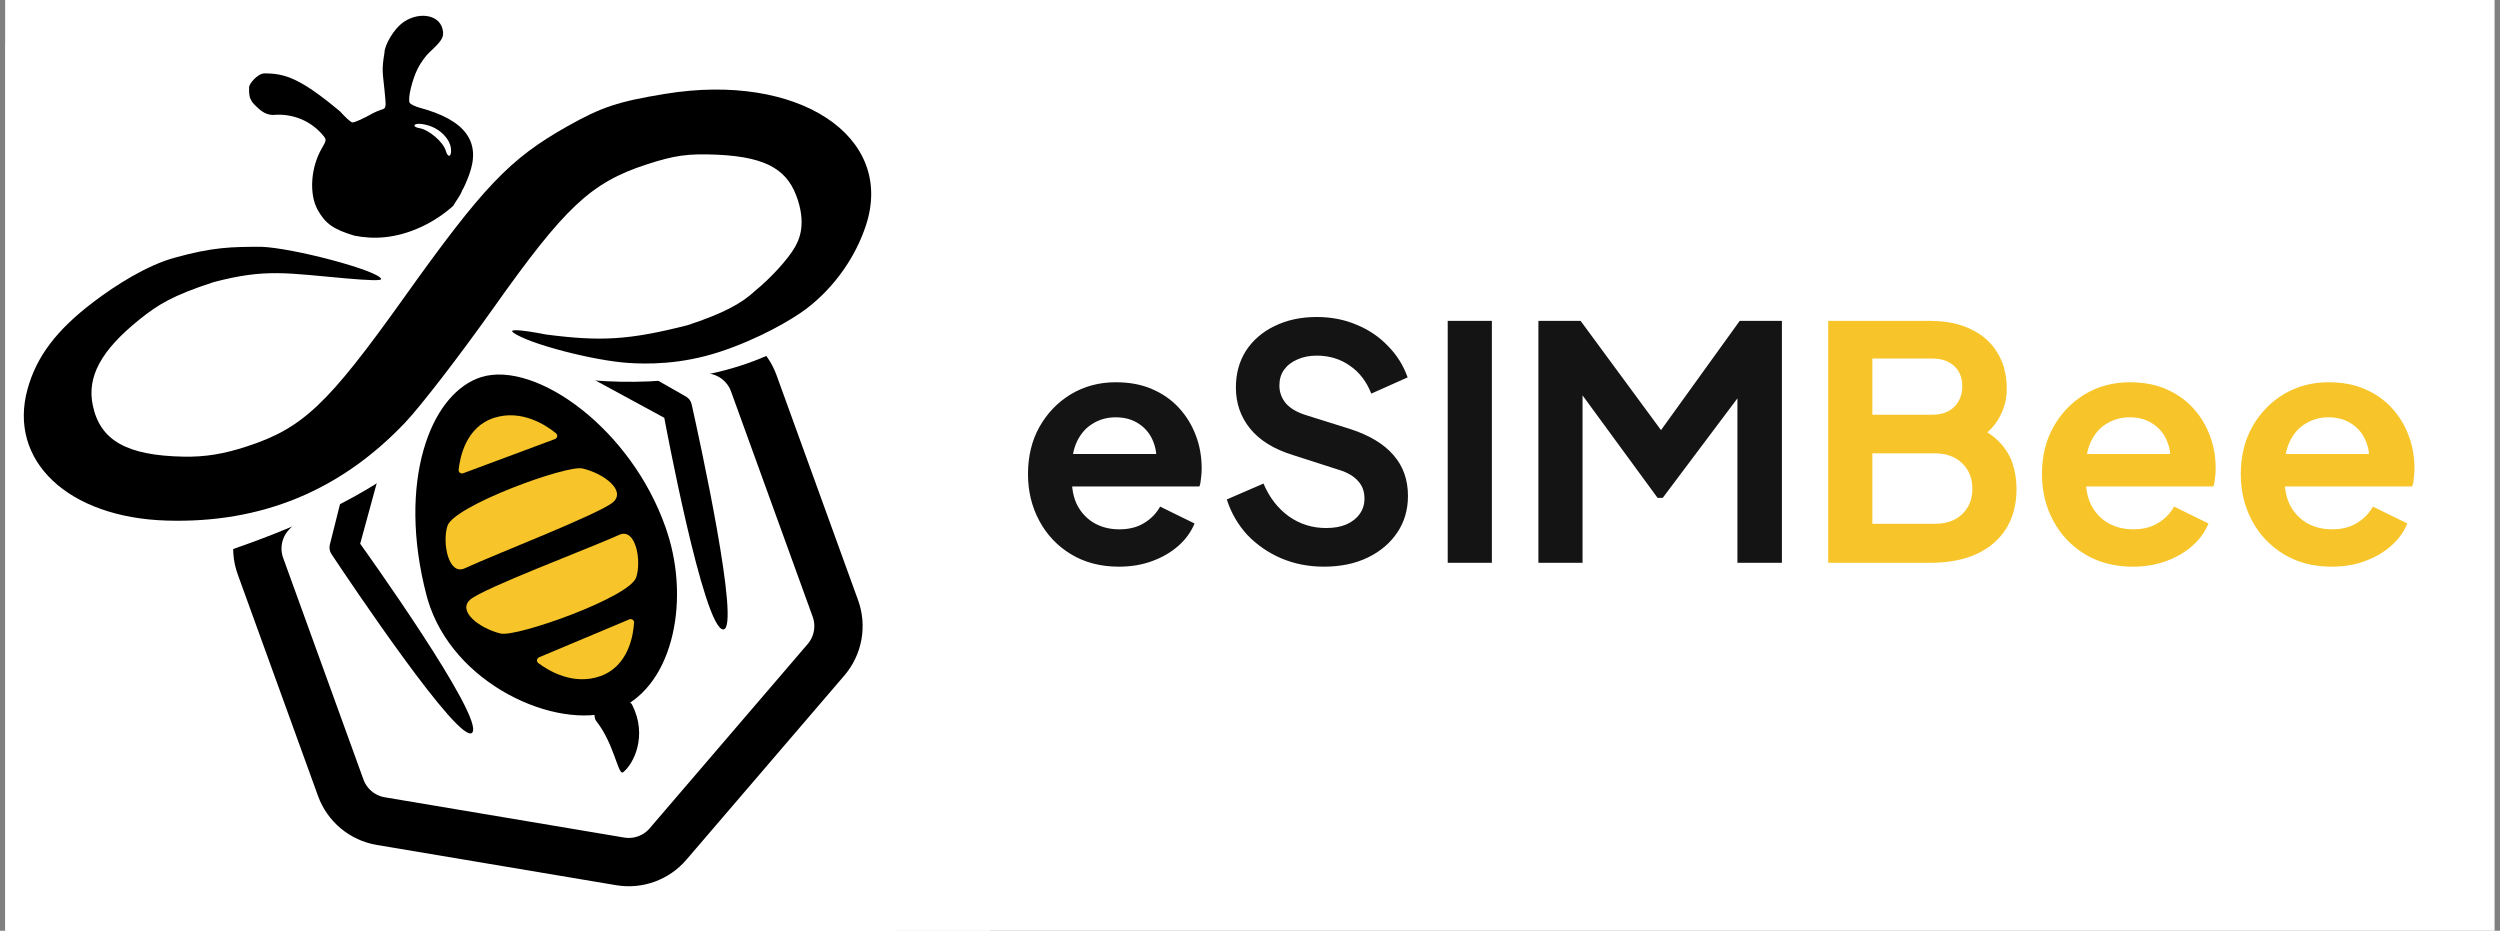 <svg xmlns="http://www.w3.org/2000/svg" width="231" height="86" viewBox="0 0 231 86" fill="none"><rect x="0" y="0" width="231" height="86" fill="#808080" stroke="none"/><g clip-path="url(#clip0_249_15102)"><rect width="230" height="86" transform="translate(0.5)" fill="white"></rect><g clip-path="url(#clip1_249_15102)"><rect width="92" height="88" transform="translate(-0.5)" fill="white"></rect><rect width="85.32" height="84.32" transform="translate(-2.5 4)" fill="white"></rect><path d="M33.281 50.24C33.281 50.24 44.884 66.391 43.628 67.702C42.482 68.897 32.391 53.849 30.623 51.192C30.452 50.934 30.403 50.624 30.478 50.324L32.674 41.578C32.807 41.049 33.306 40.697 33.849 40.749L34.52 40.813C35.2 40.879 35.658 41.542 35.477 42.201L33.281 50.24Z" fill="black"></path><path d="M59.967 30.814L66.316 32.403C67.857 32.788 69.105 33.915 69.646 35.409L77.19 56.224C77.777 57.843 77.446 59.653 76.325 60.961L61.724 77.99C60.633 79.261 58.957 79.869 57.305 79.591L35.184 75.871C33.485 75.585 32.072 74.407 31.485 72.788L24.065 52.312C23.457 50.636 23.834 48.76 25.042 47.449L27.71 44.552" stroke="black" stroke-width="4.465" stroke-linecap="round"></path><path d="M61.38 38.606C61.38 38.606 65.012 58.159 66.828 58.159C68.484 58.159 64.602 40.461 63.906 37.346C63.838 37.044 63.648 36.794 63.38 36.641L55.545 32.175C55.072 31.905 54.472 32.021 54.134 32.449L53.717 32.978C53.293 33.515 53.455 34.304 54.056 34.63L61.38 38.606Z" fill="black"></path><path d="M43.835 35.489C44.161 34.768 43.841 33.919 43.12 33.593C42.399 33.267 41.55 33.587 41.224 34.309L43.835 35.489ZM11.096 52.2L11.4 53.6C14.546 52.916 21.334 51.151 27.953 48.236C31.263 46.777 34.571 45.013 37.37 42.925C40.16 40.845 42.529 38.379 43.835 35.489L42.53 34.899L41.224 34.309C40.192 36.59 38.235 38.705 35.657 40.628C33.089 42.544 29.989 44.207 26.798 45.613C20.413 48.426 13.823 50.14 10.791 50.799L11.096 52.2Z" fill="white"></path><ellipse cx="60.001" cy="29.5" rx="5.5" ry="2.5" fill="white"></ellipse><path d="M37.502 28.13C25.002 39.132 6.502 40.632 6.502 37.632C6.502 35.47 12.389 30.087 18.501 28.13C26.502 25.569 32.665 27.43 37.502 28.13Z" fill="white"></path><path d="M57.493 71.386C57.077 71.35 56.661 68.62 55.117 66.657C54.761 66.204 54.94 65.445 55.502 65.316C56.362 65.119 57.291 64.918 57.836 64.831C58.078 64.793 58.307 64.918 58.418 65.137C59.877 68.04 58.502 70.629 57.592 71.342C57.562 71.365 57.53 71.39 57.493 71.386Z" fill="black"></path><path d="M82.296 21.61C82.633 20.894 82.326 20.04 81.61 19.703C80.894 19.366 80.04 19.674 79.704 20.39L82.296 21.61ZM45.5 32L45.083 33.371C48.318 34.356 55.407 35.908 62.769 35.012C70.179 34.11 78.022 30.693 82.296 21.61L81 21L79.704 20.39C75.978 28.307 69.199 31.342 62.423 32.167C55.6 32.997 48.938 31.549 45.917 30.629L45.5 32Z" fill="white"></path><path d="M59.528 49.874C60.493 52.822 60.56 56.021 59.844 58.623C59.122 61.248 57.718 62.945 55.998 63.566C54.188 64.22 51.081 63.874 47.993 62.178C45.073 60.574 42.614 57.992 41.659 54.766L41.572 54.452C40.282 49.536 40.398 45.27 41.289 42.164C42.148 39.173 43.597 37.593 44.882 37.065L45.137 36.973C45.816 36.763 46.829 36.771 48.157 37.212C49.466 37.646 50.938 38.458 52.414 39.63C55.28 41.906 57.957 45.373 59.394 49.475L59.528 49.874Z" fill="black" stroke="black" stroke-width="4.465"></path><path d="M51.373 40.035C51.566 40.193 51.505 40.485 51.272 40.572L42.813 43.723C42.588 43.807 42.356 43.642 42.38 43.404C42.498 42.255 43.052 39.436 45.663 38.606C48.227 37.791 50.488 39.312 51.373 40.035Z" fill="#F7C529"></path><path d="M49.741 61.269C49.542 61.12 49.59 60.825 49.82 60.729L58.143 57.233C58.364 57.141 58.603 57.296 58.588 57.535C58.517 58.688 58.079 61.527 55.504 62.463C52.976 63.383 50.655 61.956 49.741 61.269Z" fill="#F7C529"></path><path d="M41.346 48.59C41.949 46.732 52.345 42.945 53.815 43.285C55.792 43.742 57.849 45.317 56.667 46.385C55.485 47.453 45.696 51.231 42.949 52.509C41.436 53.213 40.843 50.141 41.346 48.59Z" fill="#F7C529"></path><path d="M58.782 53.354C58.161 55.206 47.73 58.893 46.264 58.539C44.29 58.062 42.249 56.468 43.441 55.411C44.634 54.355 54.458 50.671 57.218 49.419C58.737 48.73 59.301 51.808 58.782 53.354Z" fill="#F7C529"></path><g clip-path="url(#clip2_249_15102)"><path d="M58.5 55.117L59.495 53.937C59.192 54.546 58.849 55.112 58.519 55.513C58.053 56.08 57.679 56.63 57.689 56.734C57.699 56.84 57.902 57.349 58.14 57.865C58.41 58.452 58.614 59.244 58.682 59.97C58.772 60.94 58.726 61.254 58.404 61.856C58.141 62.348 57.892 62.59 57.626 62.614C57.088 62.664 55.346 61.038 54.489 59.684C54.116 59.096 53.649 58.532 53.45 58.431C53.25 58.33 52.529 58.248 51.848 58.249C51.166 58.25 50.146 58.135 49.582 57.995C48.461 57.717 46.829 57.118 46.671 56.927C46.617 56.861 45.917 56.452 45.118 56.018C44.77 55.83 44.374 55.6 43.967 55.356L58.5 55.117ZM37.958 55.454C38.289 55.969 38.622 56.46 38.913 56.86C39.3 57.393 39.684 57.939 39.765 58.074C39.937 58.358 40.192 58.702 40.932 59.643C41.549 60.428 41.62 60.767 41.266 61.24C40.569 62.171 38.65 61.438 37.251 59.707C36.78 59.124 36.357 58.574 36.311 58.483C36.265 58.392 36.002 58.067 35.727 57.761C35.087 57.05 34.783 56.651 34.535 56.2C34.495 56.127 34.348 55.881 34.131 55.517L37.958 55.454ZM68.367 43.428C68.548 43.907 68.716 44.365 68.817 44.667C68.925 44.989 69.217 45.773 69.465 46.408C69.856 47.413 69.891 47.625 69.725 48.035C69.435 48.754 69.108 48.994 68.336 49.055C67.613 49.112 66.768 48.665 66.724 48.202C66.713 48.081 66.565 47.661 66.397 47.271C66.293 47.03 66.136 46.645 65.979 46.257L68.367 43.428ZM37.342 2.004C38.774 1.049 40.787 1.339 40.939 2.959C40.989 3.492 40.747 3.851 39.665 4.849C39.337 5.15 38.859 5.816 38.601 6.328C38.076 7.373 37.663 9.109 37.849 9.488C37.917 9.624 38.345 9.837 38.801 9.96C42.998 11.092 44.471 13.096 43.35 16.145C43.111 16.796 42.821 17.442 42.706 17.581C42.593 17.991 42.077 18.65 41.865 19.033C41.006 19.791 40.038 20.451 38.926 20.965C36.608 22.035 34.573 22.136 32.751 21.778C30.811 21.194 30.068 20.672 29.356 19.398C28.544 17.945 28.709 15.46 29.735 13.709C30.16 12.982 30.171 12.905 29.894 12.563C28.768 11.167 27.036 10.451 25.201 10.623C24.446 10.601 23.968 10.123 23.491 9.648C22.994 9.126 23.012 8.69 23.016 8.065C23.013 7.734 23.818 6.781 24.447 6.781C26.357 6.781 27.79 7.258 31.423 10.298C31.848 10.763 32.413 11.329 32.578 11.314C32.847 11.289 33.534 10.977 34.482 10.451C34.662 10.351 35.008 10.207 35.251 10.131C35.693 9.991 35.694 9.99 35.528 8.324C35.366 6.702 35.251 6.518 35.527 4.85C35.527 4.227 36.336 2.676 37.342 2.004ZM39.815 11.672C39.045 11.385 38.274 11.36 38.298 11.623C38.306 11.707 38.517 11.807 38.766 11.845C39.615 11.976 40.955 13.119 41.179 13.904C41.397 14.664 41.764 14.497 41.663 13.685C41.564 12.887 40.778 12.031 39.815 11.672Z" fill="black"></path></g><path fill-rule="evenodd" clip-rule="evenodd" d="M52.418 11.674C47.092 14.674 44.653 17.233 37.313 27.525C30.289 37.374 27.979 39.561 22.819 41.247C20.649 41.957 18.944 42.232 16.959 42.195C11.714 42.095 9.248 40.7 8.572 37.451C8.023 34.812 9.331 32.39 12.833 29.564C14.59 28.145 15.909 27.324 19.703 26.079C24.59 24.776 26.586 25.261 32.076 25.733C34.073 25.904 35.276 25.952 35.218 25.774C34.962 24.996 27.043 22.891 24.099 22.802C21.345 22.813 19.716 22.819 16.105 23.821C13.606 24.515 10.774 26.28 8.629 27.909C5.221 30.5 3.386 32.923 2.549 35.939C0.709 42.569 6.28 47.834 15.421 48.102C24.154 48.358 31.476 45.34 37.463 39.017C38.889 37.511 42.538 32.774 45.572 28.489C52.2 19.131 54.587 16.887 59.699 15.21C62.32 14.35 63.577 14.175 66.276 14.295C71.157 14.512 72.872 15.898 73.709 18.45C74.547 21.002 73.693 22.401 73.433 22.862C72.834 23.925 71.19 25.727 69.78 26.866C68.519 28.057 66.757 28.989 63.517 30.052C58.123 31.422 55.522 31.566 50.458 30.909C48.096 30.451 46.947 30.385 47.433 30.736C48.916 31.807 54.91 33.322 58.01 33.532C59.779 33.652 62.89 33.696 66.503 32.51C70.117 31.324 73.202 29.52 74.509 28.527C77.122 26.541 79.052 23.733 80.006 20.844C82.741 12.568 73.751 6.661 61.475 8.67C57.095 9.387 55.599 9.883 52.418 11.674Z" fill="black"></path></g><g clip-path="url(#clip3_249_15102)"><path d="M103.386 52.36C101.706 52.36 100.236 51.98 98.976 51.22C97.716 50.46 96.736 49.43 96.036 48.13C95.336 46.83 94.986 45.39 94.986 43.81C94.986 42.17 95.336 40.72 96.036 39.46C96.756 38.18 97.726 37.17 98.946 36.43C100.186 35.69 101.566 35.32 103.086 35.32C104.366 35.32 105.486 35.53 106.446 35.95C107.426 36.37 108.256 36.95 108.936 37.69C109.616 38.43 110.136 39.28 110.496 40.24C110.856 41.18 111.036 42.2 111.036 43.3C111.036 43.58 111.016 43.87 110.976 44.17C110.956 44.47 110.906 44.73 110.826 44.95H98.226V41.95H108.606L106.746 43.36C106.926 42.44 106.876 41.62 106.596 40.9C106.336 40.18 105.896 39.61 105.276 39.19C104.676 38.77 103.946 38.56 103.086 38.56C102.266 38.56 101.536 38.77 100.896 39.19C100.256 39.59 99.766 40.19 99.426 40.99C99.106 41.77 98.986 42.72 99.066 43.84C98.986 44.84 99.116 45.73 99.456 46.51C99.816 47.27 100.336 47.86 101.016 48.28C101.716 48.7 102.516 48.91 103.416 48.91C104.316 48.91 105.076 48.72 105.696 48.34C106.336 47.96 106.836 47.45 107.196 46.81L110.376 48.37C110.056 49.15 109.556 49.84 108.876 50.44C108.196 51.04 107.386 51.51 106.446 51.85C105.526 52.19 104.506 52.36 103.386 52.36ZM122.326 52.36C120.906 52.36 119.586 52.1 118.366 51.58C117.166 51.06 116.126 50.34 115.246 49.42C114.386 48.48 113.756 47.39 113.356 46.15L116.746 44.68C117.286 45.96 118.066 46.97 119.086 47.71C120.106 48.43 121.256 48.79 122.536 48.79C123.256 48.79 123.876 48.68 124.396 48.46C124.936 48.22 125.346 47.9 125.626 47.5C125.926 47.1 126.076 46.62 126.076 46.06C126.076 45.4 125.876 44.86 125.476 44.44C125.096 44 124.516 43.66 123.736 43.42L119.446 42.04C117.706 41.5 116.396 40.69 115.516 39.61C114.636 38.53 114.196 37.26 114.196 35.8C114.196 34.52 114.506 33.39 115.126 32.41C115.766 31.43 116.646 30.67 117.766 30.13C118.906 29.57 120.206 29.29 121.666 29.29C123.006 29.29 124.236 29.53 125.356 30.01C126.476 30.47 127.436 31.12 128.236 31.96C129.056 32.78 129.666 33.75 130.066 34.87L126.706 36.37C126.266 35.25 125.606 34.39 124.726 33.79C123.846 33.17 122.826 32.86 121.666 32.86C120.986 32.86 120.386 32.98 119.866 33.22C119.346 33.44 118.936 33.76 118.636 34.18C118.356 34.58 118.216 35.06 118.216 35.62C118.216 36.24 118.416 36.79 118.816 37.27C119.216 37.73 119.826 38.09 120.646 38.35L124.756 39.64C126.536 40.22 127.866 41.02 128.746 42.04C129.646 43.06 130.096 44.32 130.096 45.82C130.096 47.1 129.766 48.23 129.106 49.21C128.446 50.19 127.536 50.96 126.376 51.52C125.216 52.08 123.866 52.36 122.326 52.36ZM133.769 52V29.65H137.849V52H133.769ZM142.148 52V29.65H146.048L154.418 41.02H152.558L160.748 29.65H164.648V52H160.538V34.3L162.128 34.69L153.638 46H153.158L144.878 34.69L146.228 34.3V52H142.148Z" fill="#141414"></path><path d="M168.926 52V29.65H178.346C179.826 29.65 181.086 29.91 182.126 30.43C183.186 30.93 183.996 31.65 184.556 32.59C185.136 33.51 185.426 34.63 185.426 35.95C185.426 36.97 185.146 37.93 184.586 38.83C184.046 39.71 183.176 40.44 181.976 41.02V39.13C183.076 39.55 183.946 40.07 184.586 40.69C185.226 41.31 185.676 42 185.936 42.76C186.196 43.52 186.326 44.32 186.326 45.16C186.326 47.3 185.616 48.98 184.196 50.2C182.796 51.4 180.846 52 178.346 52H168.926ZM173.006 48.4H178.766C179.826 48.4 180.666 48.11 181.286 47.53C181.926 46.93 182.246 46.14 182.246 45.16C182.246 44.18 181.926 43.39 181.286 42.79C180.666 42.19 179.826 41.89 178.766 41.89H173.006V48.4ZM173.006 38.32H178.556C179.396 38.32 180.066 38.08 180.566 37.6C181.066 37.1 181.316 36.46 181.316 35.68C181.316 34.9 181.066 34.28 180.566 33.82C180.066 33.36 179.396 33.13 178.556 33.13H173.006V38.32ZM197.078 52.36C195.398 52.36 193.928 51.98 192.668 51.22C191.408 50.46 190.428 49.43 189.728 48.13C189.028 46.83 188.678 45.39 188.678 43.81C188.678 42.17 189.028 40.72 189.728 39.46C190.448 38.18 191.418 37.17 192.638 36.43C193.878 35.69 195.258 35.32 196.778 35.32C198.058 35.32 199.178 35.53 200.138 35.95C201.118 36.37 201.948 36.95 202.628 37.69C203.308 38.43 203.828 39.28 204.188 40.24C204.548 41.18 204.728 42.2 204.728 43.3C204.728 43.58 204.708 43.87 204.668 44.17C204.648 44.47 204.598 44.73 204.518 44.95H191.918V41.95H202.298L200.438 43.36C200.618 42.44 200.568 41.62 200.288 40.9C200.028 40.18 199.588 39.61 198.968 39.19C198.368 38.77 197.638 38.56 196.778 38.56C195.958 38.56 195.228 38.77 194.588 39.19C193.948 39.59 193.458 40.19 193.118 40.99C192.798 41.77 192.678 42.72 192.758 43.84C192.678 44.84 192.808 45.73 193.148 46.51C193.508 47.27 194.028 47.86 194.708 48.28C195.408 48.7 196.208 48.91 197.108 48.91C198.008 48.91 198.768 48.72 199.388 48.34C200.028 47.96 200.528 47.45 200.888 46.81L204.068 48.37C203.748 49.15 203.248 49.84 202.568 50.44C201.888 51.04 201.078 51.51 200.138 51.85C199.218 52.19 198.198 52.36 197.078 52.36ZM215.447 52.36C213.767 52.36 212.297 51.98 211.037 51.22C209.777 50.46 208.797 49.43 208.097 48.13C207.397 46.83 207.047 45.39 207.047 43.81C207.047 42.17 207.397 40.72 208.097 39.46C208.817 38.18 209.787 37.17 211.007 36.43C212.247 35.69 213.627 35.32 215.147 35.32C216.427 35.32 217.547 35.53 218.507 35.95C219.487 36.37 220.317 36.95 220.997 37.69C221.677 38.43 222.197 39.28 222.557 40.24C222.917 41.18 223.097 42.2 223.097 43.3C223.097 43.58 223.077 43.87 223.037 44.17C223.017 44.47 222.967 44.73 222.887 44.95H210.287V41.95H220.667L218.807 43.36C218.987 42.44 218.937 41.62 218.657 40.9C218.397 40.18 217.957 39.61 217.337 39.19C216.737 38.77 216.007 38.56 215.147 38.56C214.327 38.56 213.597 38.77 212.957 39.19C212.317 39.59 211.827 40.19 211.487 40.99C211.167 41.77 211.047 42.72 211.127 43.84C211.047 44.84 211.177 45.73 211.517 46.51C211.877 47.27 212.397 47.86 213.077 48.28C213.777 48.7 214.577 48.91 215.477 48.91C216.377 48.91 217.137 48.72 217.757 48.34C218.397 47.96 218.897 47.45 219.257 46.81L222.437 48.37C222.117 49.15 221.617 49.84 220.937 50.44C220.257 51.04 219.447 51.51 218.507 51.85C217.587 52.19 216.567 52.36 215.447 52.36Z" fill="#F7C529"></path></g></g><defs><clipPath id="clip0_249_15102"><rect width="230" height="86" fill="white" transform="translate(0.5)"></rect></clipPath><clipPath id="clip1_249_15102"><rect width="92" height="88" fill="white" transform="translate(-0.5)"></rect></clipPath><clipPath id="clip2_249_15102"><rect width="27.477" height="38.298" fill="white" transform="translate(18.273 0.945) rotate(-5.335)"></rect></clipPath><clipPath id="clip3_249_15102"><rect width="131" height="32" fill="white" transform="translate(93.816 26)"></rect></clipPath></defs></svg>